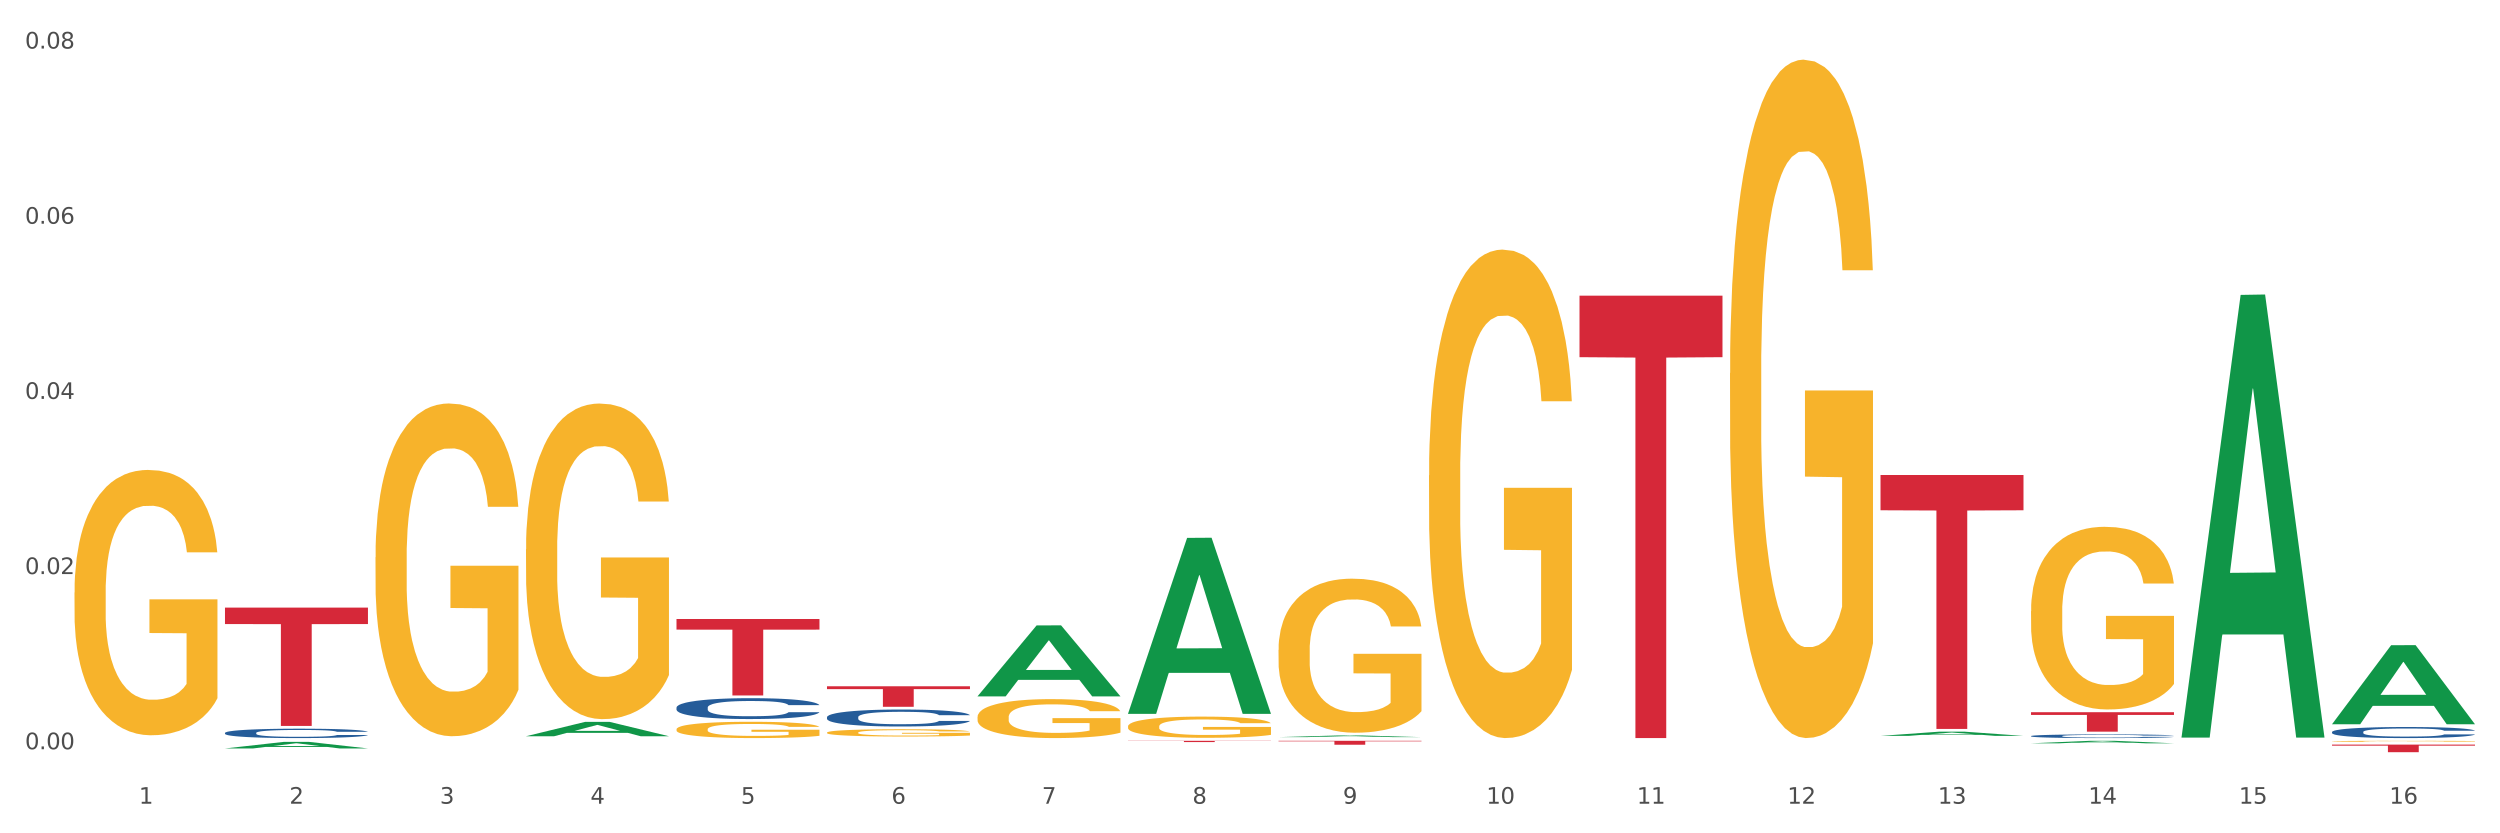 <?xml version="1.0" encoding="utf-8" standalone="no"?>
<!DOCTYPE svg PUBLIC "-//W3C//DTD SVG 1.1//EN"
  "http://www.w3.org/Graphics/SVG/1.1/DTD/svg11.dtd">
<svg xmlns:xlink="http://www.w3.org/1999/xlink" width="1080pt" height="360pt" viewBox="0 0 1080 360" xmlns="http://www.w3.org/2000/svg" version="1.1">
 <rect x="0" y="0" width="1080" height="360" fill="#333333" stroke="none"/>
 <defs>
  <style type="text/css">*{stroke-linejoin: round; stroke-linecap: butt}</style>
 </defs>
 <g id="figure_1">
  <g id="patch_1">
   <path d="M 0 360 
L 1080 360 
L 1080 0 
L 0 0 
z
" style="fill: #ffffff; stroke: #ffffff; stroke-linejoin: miter"/>
  </g>
  <g id="axes_1">
   <g id="matplotlib.axis_1">
    <g id="xtick_1">
     <g id="text_1">
      <!-- 1 -->
      <g style="fill: #4d4d4d" transform="translate(60.004 347.204) scale(0.096 -0.096)">
       <defs>
        <path id="DejaVuSans-31" d="M 794 531 
L 1825 531 
L 1825 4091 
L 703 3866 
L 703 4441 
L 1819 4666 
L 2450 4666 
L 2450 531 
L 3481 531 
L 3481 0 
L 794 0 
L 794 531 
z
" transform="scale(0.016)"/>
       </defs>
       <use xlink:href="#DejaVuSans-31"/>
      </g>
     </g>
    </g>
    <g id="xtick_2">
     <g id="text_2">
      <!-- 2 -->
      <g style="fill: #4d4d4d" transform="translate(125.021 347.204) scale(0.096 -0.096)">
       <defs>
        <path id="DejaVuSans-32" d="M 1228 531 
L 3431 531 
L 3431 0 
L 469 0 
L 469 531 
Q 828 903 1448 1529 
Q 2069 2156 2228 2338 
Q 2531 2678 2651 2914 
Q 2772 3150 2772 3378 
Q 2772 3750 2511 3984 
Q 2250 4219 1831 4219 
Q 1534 4219 1204 4116 
Q 875 4013 500 3803 
L 500 4441 
Q 881 4594 1212 4672 
Q 1544 4750 1819 4750 
Q 2544 4750 2975 4387 
Q 3406 4025 3406 3419 
Q 3406 3131 3298 2873 
Q 3191 2616 2906 2266 
Q 2828 2175 2409 1742 
Q 1991 1309 1228 531 
z
" transform="scale(0.016)"/>
       </defs>
       <use xlink:href="#DejaVuSans-32"/>
      </g>
     </g>
    </g>
    <g id="xtick_3">
     <g id="text_3">
      <!-- 3 -->
      <g style="fill: #4d4d4d" transform="translate(190.039 347.204) scale(0.096 -0.096)">
       <defs>
        <path id="DejaVuSans-33" d="M 2597 2516 
Q 3050 2419 3304 2112 
Q 3559 1806 3559 1356 
Q 3559 666 3084 287 
Q 2609 -91 1734 -91 
Q 1441 -91 1130 -33 
Q 819 25 488 141 
L 488 750 
Q 750 597 1062 519 
Q 1375 441 1716 441 
Q 2309 441 2620 675 
Q 2931 909 2931 1356 
Q 2931 1769 2642 2001 
Q 2353 2234 1838 2234 
L 1294 2234 
L 1294 2753 
L 1863 2753 
Q 2328 2753 2575 2939 
Q 2822 3125 2822 3475 
Q 2822 3834 2567 4026 
Q 2313 4219 1838 4219 
Q 1578 4219 1281 4162 
Q 984 4106 628 3988 
L 628 4550 
Q 988 4650 1302 4700 
Q 1616 4750 1894 4750 
Q 2613 4750 3031 4423 
Q 3450 4097 3450 3541 
Q 3450 3153 3228 2886 
Q 3006 2619 2597 2516 
z
" transform="scale(0.016)"/>
       </defs>
       <use xlink:href="#DejaVuSans-33"/>
      </g>
     </g>
    </g>
    <g id="xtick_4">
     <g id="text_4">
      <!-- 4 -->
      <g style="fill: #4d4d4d" transform="translate(255.056 347.204) scale(0.096 -0.096)">
       <defs>
        <path id="DejaVuSans-34" d="M 2419 4116 
L 825 1625 
L 2419 1625 
L 2419 4116 
z
M 2253 4666 
L 3047 4666 
L 3047 1625 
L 3713 1625 
L 3713 1100 
L 3047 1100 
L 3047 0 
L 2419 0 
L 2419 1100 
L 313 1100 
L 313 1709 
L 2253 4666 
z
" transform="scale(0.016)"/>
       </defs>
       <use xlink:href="#DejaVuSans-34"/>
      </g>
     </g>
    </g>
    <g id="xtick_5">
     <g id="text_5">
      <!-- 5 -->
      <g style="fill: #4d4d4d" transform="translate(320.073 347.204) scale(0.096 -0.096)">
       <defs>
        <path id="DejaVuSans-35" d="M 691 4666 
L 3169 4666 
L 3169 4134 
L 1269 4134 
L 1269 2991 
Q 1406 3038 1543 3061 
Q 1681 3084 1819 3084 
Q 2600 3084 3056 2656 
Q 3513 2228 3513 1497 
Q 3513 744 3044 326 
Q 2575 -91 1722 -91 
Q 1428 -91 1123 -41 
Q 819 9 494 109 
L 494 744 
Q 775 591 1075 516 
Q 1375 441 1709 441 
Q 2250 441 2565 725 
Q 2881 1009 2881 1497 
Q 2881 1984 2565 2268 
Q 2250 2553 1709 2553 
Q 1456 2553 1204 2497 
Q 953 2441 691 2322 
L 691 4666 
z
" transform="scale(0.016)"/>
       </defs>
       <use xlink:href="#DejaVuSans-35"/>
      </g>
     </g>
    </g>
    <g id="xtick_6">
     <g id="text_6">
      <!-- 6 -->
      <g style="fill: #4d4d4d" transform="translate(385.09 347.204) scale(0.096 -0.096)">
       <defs>
        <path id="DejaVuSans-36" d="M 2113 2584 
Q 1688 2584 1439 2293 
Q 1191 2003 1191 1497 
Q 1191 994 1439 701 
Q 1688 409 2113 409 
Q 2538 409 2786 701 
Q 3034 994 3034 1497 
Q 3034 2003 2786 2293 
Q 2538 2584 2113 2584 
z
M 3366 4563 
L 3366 3988 
Q 3128 4100 2886 4159 
Q 2644 4219 2406 4219 
Q 1781 4219 1451 3797 
Q 1122 3375 1075 2522 
Q 1259 2794 1537 2939 
Q 1816 3084 2150 3084 
Q 2853 3084 3261 2657 
Q 3669 2231 3669 1497 
Q 3669 778 3244 343 
Q 2819 -91 2113 -91 
Q 1303 -91 875 529 
Q 447 1150 447 2328 
Q 447 3434 972 4092 
Q 1497 4750 2381 4750 
Q 2619 4750 2861 4703 
Q 3103 4656 3366 4563 
z
" transform="scale(0.016)"/>
       </defs>
       <use xlink:href="#DejaVuSans-36"/>
      </g>
     </g>
    </g>
    <g id="xtick_7">
     <g id="text_7">
      <!-- 7 -->
      <g style="fill: #4d4d4d" transform="translate(450.108 347.204) scale(0.096 -0.096)">
       <defs>
        <path id="DejaVuSans-37" d="M 525 4666 
L 3525 4666 
L 3525 4397 
L 1831 0 
L 1172 0 
L 2766 4134 
L 525 4134 
L 525 4666 
z
" transform="scale(0.016)"/>
       </defs>
       <use xlink:href="#DejaVuSans-37"/>
      </g>
     </g>
    </g>
    <g id="xtick_8">
     <g id="text_8">
      <!-- 8 -->
      <g style="fill: #4d4d4d" transform="translate(515.125 347.204) scale(0.096 -0.096)">
       <defs>
        <path id="DejaVuSans-38" d="M 2034 2216 
Q 1584 2216 1326 1975 
Q 1069 1734 1069 1313 
Q 1069 891 1326 650 
Q 1584 409 2034 409 
Q 2484 409 2743 651 
Q 3003 894 3003 1313 
Q 3003 1734 2745 1975 
Q 2488 2216 2034 2216 
z
M 1403 2484 
Q 997 2584 770 2862 
Q 544 3141 544 3541 
Q 544 4100 942 4425 
Q 1341 4750 2034 4750 
Q 2731 4750 3128 4425 
Q 3525 4100 3525 3541 
Q 3525 3141 3298 2862 
Q 3072 2584 2669 2484 
Q 3125 2378 3379 2068 
Q 3634 1759 3634 1313 
Q 3634 634 3220 271 
Q 2806 -91 2034 -91 
Q 1263 -91 848 271 
Q 434 634 434 1313 
Q 434 1759 690 2068 
Q 947 2378 1403 2484 
z
M 1172 3481 
Q 1172 3119 1398 2916 
Q 1625 2713 2034 2713 
Q 2441 2713 2670 2916 
Q 2900 3119 2900 3481 
Q 2900 3844 2670 4047 
Q 2441 4250 2034 4250 
Q 1625 4250 1398 4047 
Q 1172 3844 1172 3481 
z
" transform="scale(0.016)"/>
       </defs>
       <use xlink:href="#DejaVuSans-38"/>
      </g>
     </g>
    </g>
    <g id="xtick_9">
     <g id="text_9">
      <!-- 9 -->
      <g style="fill: #4d4d4d" transform="translate(580.142 347.204) scale(0.096 -0.096)">
       <defs>
        <path id="DejaVuSans-39" d="M 703 97 
L 703 672 
Q 941 559 1184 500 
Q 1428 441 1663 441 
Q 2288 441 2617 861 
Q 2947 1281 2994 2138 
Q 2813 1869 2534 1725 
Q 2256 1581 1919 1581 
Q 1219 1581 811 2004 
Q 403 2428 403 3163 
Q 403 3881 828 4315 
Q 1253 4750 1959 4750 
Q 2769 4750 3195 4129 
Q 3622 3509 3622 2328 
Q 3622 1225 3098 567 
Q 2575 -91 1691 -91 
Q 1453 -91 1209 -44 
Q 966 3 703 97 
z
M 1959 2075 
Q 2384 2075 2632 2365 
Q 2881 2656 2881 3163 
Q 2881 3666 2632 3958 
Q 2384 4250 1959 4250 
Q 1534 4250 1286 3958 
Q 1038 3666 1038 3163 
Q 1038 2656 1286 2365 
Q 1534 2075 1959 2075 
z
" transform="scale(0.016)"/>
       </defs>
       <use xlink:href="#DejaVuSans-39"/>
      </g>
     </g>
    </g>
    <g id="xtick_10">
     <g id="text_10">
      <!-- 10 -->
      <g style="fill: #4d4d4d" transform="translate(642.105 347.204) scale(0.096 -0.096)">
       <defs>
        <path id="DejaVuSans-30" d="M 2034 4250 
Q 1547 4250 1301 3770 
Q 1056 3291 1056 2328 
Q 1056 1369 1301 889 
Q 1547 409 2034 409 
Q 2525 409 2770 889 
Q 3016 1369 3016 2328 
Q 3016 3291 2770 3770 
Q 2525 4250 2034 4250 
z
M 2034 4750 
Q 2819 4750 3233 4129 
Q 3647 3509 3647 2328 
Q 3647 1150 3233 529 
Q 2819 -91 2034 -91 
Q 1250 -91 836 529 
Q 422 1150 422 2328 
Q 422 3509 836 4129 
Q 1250 4750 2034 4750 
z
" transform="scale(0.016)"/>
       </defs>
       <use xlink:href="#DejaVuSans-31"/>
       <use xlink:href="#DejaVuSans-30" transform="translate(63.623 0)"/>
      </g>
     </g>
    </g>
    <g id="xtick_11">
     <g id="text_11">
      <!-- 11 -->
      <g style="fill: #4d4d4d" transform="translate(707.123 347.204) scale(0.096 -0.096)">
       <use xlink:href="#DejaVuSans-31"/>
       <use xlink:href="#DejaVuSans-31" transform="translate(63.623 0)"/>
      </g>
     </g>
    </g>
    <g id="xtick_12">
     <g id="text_12">
      <!-- 12 -->
      <g style="fill: #4d4d4d" transform="translate(772.14 347.204) scale(0.096 -0.096)">
       <use xlink:href="#DejaVuSans-31"/>
       <use xlink:href="#DejaVuSans-32" transform="translate(63.623 0)"/>
      </g>
     </g>
    </g>
    <g id="xtick_13">
     <g id="text_13">
      <!-- 13 -->
      <g style="fill: #4d4d4d" transform="translate(837.157 347.204) scale(0.096 -0.096)">
       <use xlink:href="#DejaVuSans-31"/>
       <use xlink:href="#DejaVuSans-33" transform="translate(63.623 0)"/>
      </g>
     </g>
    </g>
    <g id="xtick_14">
     <g id="text_14">
      <!-- 14 -->
      <g style="fill: #4d4d4d" transform="translate(902.174 347.204) scale(0.096 -0.096)">
       <use xlink:href="#DejaVuSans-31"/>
       <use xlink:href="#DejaVuSans-34" transform="translate(63.623 0)"/>
      </g>
     </g>
    </g>
    <g id="xtick_15">
     <g id="text_15">
      <!-- 15 -->
      <g style="fill: #4d4d4d" transform="translate(967.192 347.204) scale(0.096 -0.096)">
       <use xlink:href="#DejaVuSans-31"/>
       <use xlink:href="#DejaVuSans-35" transform="translate(63.623 0)"/>
      </g>
     </g>
    </g>
    <g id="xtick_16">
     <g id="text_16">
      <!-- 16 -->
      <g style="fill: #4d4d4d" transform="translate(1032.209 347.204) scale(0.096 -0.096)">
       <use xlink:href="#DejaVuSans-31"/>
       <use xlink:href="#DejaVuSans-36" transform="translate(63.623 0)"/>
      </g>
     </g>
    </g>
    <g id="xtick_17"/>
    <g id="xtick_18"/>
    <g id="xtick_19"/>
    <g id="xtick_20"/>
    <g id="xtick_21"/>
    <g id="xtick_22"/>
    <g id="xtick_23"/>
    <g id="xtick_24"/>
    <g id="xtick_25"/>
    <g id="xtick_26"/>
    <g id="xtick_27"/>
    <g id="xtick_28"/>
    <g id="xtick_29"/>
    <g id="xtick_30"/>
    <g id="xtick_31"/>
   </g>
   <g id="matplotlib.axis_2">
    <g id="ytick_1">
     <g id="text_17">
      <!-- 0.00 -->
      <g style="fill: #4d4d4d" transform="translate(10.8 323.675) scale(0.096 -0.096)">
       <defs>
        <path id="DejaVuSans-2e" d="M 684 794 
L 1344 794 
L 1344 0 
L 684 0 
L 684 794 
z
" transform="scale(0.016)"/>
       </defs>
       <use xlink:href="#DejaVuSans-30"/>
       <use xlink:href="#DejaVuSans-2e" transform="translate(63.623 0)"/>
       <use xlink:href="#DejaVuSans-30" transform="translate(95.41 0)"/>
       <use xlink:href="#DejaVuSans-30" transform="translate(159.033 0)"/>
      </g>
     </g>
    </g>
    <g id="ytick_2">
     <g id="text_18">
      <!-- 0.02 -->
      <g style="fill: #4d4d4d" transform="translate(10.8 248.001) scale(0.096 -0.096)">
       <use xlink:href="#DejaVuSans-30"/>
       <use xlink:href="#DejaVuSans-2e" transform="translate(63.623 0)"/>
       <use xlink:href="#DejaVuSans-30" transform="translate(95.41 0)"/>
       <use xlink:href="#DejaVuSans-32" transform="translate(159.033 0)"/>
      </g>
     </g>
    </g>
    <g id="ytick_3">
     <g id="text_19">
      <!-- 0.04 -->
      <g style="fill: #4d4d4d" transform="translate(10.8 172.326) scale(0.096 -0.096)">
       <use xlink:href="#DejaVuSans-30"/>
       <use xlink:href="#DejaVuSans-2e" transform="translate(63.623 0)"/>
       <use xlink:href="#DejaVuSans-30" transform="translate(95.41 0)"/>
       <use xlink:href="#DejaVuSans-34" transform="translate(159.033 0)"/>
      </g>
     </g>
    </g>
    <g id="ytick_4">
     <g id="text_20">
      <!-- 0.06 -->
      <g style="fill: #4d4d4d" transform="translate(10.8 96.652) scale(0.096 -0.096)">
       <use xlink:href="#DejaVuSans-30"/>
       <use xlink:href="#DejaVuSans-2e" transform="translate(63.623 0)"/>
       <use xlink:href="#DejaVuSans-30" transform="translate(95.41 0)"/>
       <use xlink:href="#DejaVuSans-36" transform="translate(159.033 0)"/>
      </g>
     </g>
    </g>
    <g id="ytick_5">
     <g id="text_21">
      <!-- 0.08 -->
      <g style="fill: #4d4d4d" transform="translate(10.8 20.978) scale(0.096 -0.096)">
       <use xlink:href="#DejaVuSans-30"/>
       <use xlink:href="#DejaVuSans-2e" transform="translate(63.623 0)"/>
       <use xlink:href="#DejaVuSans-30" transform="translate(95.41 0)"/>
       <use xlink:href="#DejaVuSans-38" transform="translate(159.033 0)"/>
      </g>
     </g>
    </g>
    <g id="ytick_6"/>
    <g id="ytick_7"/>
    <g id="ytick_8"/>
    <g id="ytick_9"/>
   </g>
   <g id="PolyCollection_1">
    <path d="M 97.192 323.325 
L 97.256 323.323 
L 122.727 320.476 
L 133.297 320.473 
L 158.959 323.331 
L 146.733 323.331 
L 141.193 322.665 
L 114.894 322.665 
L 114.703 322.676 
L 109.354 323.331 
L 97.192 323.331 
L 97.192 323.325 
L 118.206 322.268 
L 137.882 322.266 
L 128.139 321.082 
L 128.012 321.077 
L 127.884 321.085 
L 118.142 322.266 
L 118.206 322.268 
L 97.192 323.325 
z
" clip-path="url(#pfe7b6fccbe)" style="fill: #109648"/>
    <path d="M 812.382 205.192 
L 874.148 205.192 
L 874.148 220.436 
L 849.852 220.539 
L 849.852 314.892 
L 836.532 314.892 
L 836.532 220.539 
L 812.382 220.436 
L 812.382 205.295 
L 812.382 205.192 
z
" clip-path="url(#pfe7b6fccbe)" style="fill: #d62839"/>
    <path d="M 682.347 127.738 
L 744.114 127.738 
L 744.114 154.296 
L 719.817 154.476 
L 719.817 318.851 
L 706.498 318.851 
L 706.498 154.476 
L 682.347 154.296 
L 682.347 127.917 
L 682.347 127.738 
z
" clip-path="url(#pfe7b6fccbe)" style="fill: #d62839"/>
    <path d="M 552.313 320.028 
L 614.079 320.028 
L 614.079 320.263 
L 589.783 320.264 
L 589.783 321.72 
L 576.463 321.72 
L 576.463 320.264 
L 552.313 320.263 
L 552.313 320.029 
L 552.313 320.028 
z
" clip-path="url(#pfe7b6fccbe)" style="fill: #d62839"/>
    <path d="M 487.296 320.028 
L 549.062 320.028 
L 549.062 320.104 
L 524.765 320.104 
L 524.765 320.575 
L 511.446 320.575 
L 511.446 320.104 
L 487.296 320.104 
L 487.296 320.028 
L 487.296 320.028 
z
" clip-path="url(#pfe7b6fccbe)" style="fill: #d62839"/>
    <path d="M 357.261 296.48 
L 419.028 296.48 
L 419.028 297.71 
L 394.731 297.719 
L 394.731 305.334 
L 381.412 305.334 
L 381.412 297.719 
L 357.261 297.71 
L 357.261 296.488 
L 357.261 296.48 
z
" clip-path="url(#pfe7b6fccbe)" style="fill: #d62839"/>
    <path d="M 162.209 240.726 
L 162.282 240.595 
L 162.282 235.868 
L 162.428 231.798 
L 163.157 221.952 
L 164.251 213.811 
L 165.054 209.479 
L 165.856 205.934 
L 166.804 202.389 
L 167.97 198.713 
L 170.085 193.33 
L 171.398 190.573 
L 173.002 187.685 
L 175.919 183.483 
L 178.034 181.12 
L 180.222 179.151 
L 183.795 176.788 
L 186.128 175.737 
L 188.608 174.949 
L 191.598 174.424 
L 193.858 174.293 
L 198.817 174.687 
L 203.047 175.869 
L 205.089 176.788 
L 207.714 178.363 
L 209.099 179.413 
L 211.36 181.514 
L 213.694 184.271 
L 215.298 186.634 
L 217.704 191.098 
L 219.528 195.562 
L 221.205 201.076 
L 222.08 204.884 
L 222.736 208.429 
L 223.32 212.499 
L 223.903 218.932 
L 210.777 218.932 
L 210.266 214.337 
L 209.464 210.004 
L 208.297 205.803 
L 207.276 203.177 
L 205.526 199.895 
L 203.922 197.794 
L 202.245 196.219 
L 200.203 194.906 
L 198.598 194.249 
L 196.338 193.724 
L 191.889 193.855 
L 188.9 194.906 
L 186.858 196.219 
L 185.545 197.4 
L 184.378 198.713 
L 183.066 200.551 
L 181.534 203.308 
L 180.44 205.803 
L 179.347 208.954 
L 178.471 212.105 
L 177.669 215.781 
L 177.013 219.72 
L 176.503 223.79 
L 176.065 228.779 
L 175.7 237.05 
L 175.7 255.037 
L 175.846 259.107 
L 176.211 264.49 
L 176.648 268.56 
L 177.378 273.417 
L 178.034 276.7 
L 179.274 281.426 
L 180.659 285.365 
L 181.753 287.859 
L 182.847 289.96 
L 184.743 292.848 
L 186.858 295.212 
L 188.681 296.656 
L 191.16 297.969 
L 192.837 298.494 
L 194.296 298.756 
L 197.869 298.756 
L 200.422 298.363 
L 203.266 297.444 
L 205.453 296.262 
L 207.276 294.818 
L 209.318 292.455 
L 210.631 290.223 
L 210.631 262.783 
L 194.588 262.652 
L 194.588 244.402 
L 223.976 244.402 
L 223.976 297.969 
L 222.736 300.726 
L 221.351 303.22 
L 219.892 305.452 
L 217.704 308.209 
L 215.079 310.835 
L 212.746 312.673 
L 210.266 314.249 
L 207.349 315.693 
L 203.557 317.006 
L 201.224 317.531 
L 198.307 317.925 
L 194.879 318.056 
L 191.889 317.794 
L 188.972 317.137 
L 185.91 315.956 
L 182.92 314.249 
L 180.659 312.542 
L 178.399 310.441 
L 175.992 307.684 
L 174.096 305.058 
L 172.638 302.695 
L 171.033 299.676 
L 169.283 295.737 
L 167.97 292.192 
L 166.804 288.516 
L 165.564 283.789 
L 164.689 279.719 
L 163.814 274.599 
L 163.303 270.792 
L 162.72 264.884 
L 162.282 256.612 
L 162.209 240.726 
z
" clip-path="url(#pfe7b6fccbe)" style="fill: #f7b32b"/>
    <path d="M 97.192 262.481 
L 158.959 262.481 
L 158.959 269.587 
L 134.662 269.635 
L 134.662 313.617 
L 121.343 313.617 
L 121.343 269.635 
L 97.192 269.587 
L 97.192 262.529 
L 97.192 262.481 
z
" clip-path="url(#pfe7b6fccbe)" style="fill: #d62839"/>
    <path d="M 97.192 316.617 
L 97.265 316.613 
L 97.265 316.509 
L 97.484 316.369 
L 98.287 316.109 
L 99.31 315.913 
L 101.062 315.683 
L 102.011 315.587 
L 103.252 315.48 
L 105.807 315.306 
L 108.728 315.157 
L 110.772 315.076 
L 112.305 315.024 
L 115.737 314.931 
L 117.708 314.891 
L 119.752 314.857 
L 121.505 314.835 
L 124.425 314.809 
L 126.761 314.798 
L 129.463 314.794 
L 131.726 314.798 
L 134.719 314.813 
L 139.1 314.857 
L 140.779 314.883 
L 143.042 314.928 
L 145.379 314.987 
L 147.277 315.046 
L 149.467 315.132 
L 151.731 315.243 
L 153.921 315.383 
L 155.454 315.513 
L 156.695 315.65 
L 157.79 315.817 
L 158.594 315.998 
L 158.959 316.15 
L 145.598 316.15 
L 145.233 316.013 
L 144.503 315.865 
L 143.773 315.765 
L 142.969 315.683 
L 141.728 315.591 
L 140.633 315.532 
L 138.808 315.461 
L 137.129 315.417 
L 135.741 315.391 
L 134.062 315.369 
L 130.485 315.346 
L 127.929 315.346 
L 126.323 315.354 
L 124.352 315.372 
L 122.673 315.398 
L 120.701 315.443 
L 119.168 315.491 
L 117.635 315.554 
L 116.759 315.598 
L 115.445 315.68 
L 114.569 315.746 
L 113.4 315.861 
L 112.743 315.943 
L 111.575 316.154 
L 111.064 316.309 
L 110.845 316.417 
L 110.699 316.535 
L 110.699 317.113 
L 111.137 317.373 
L 111.502 317.484 
L 112.086 317.61 
L 113.181 317.773 
L 114.788 317.932 
L 116.467 318.047 
L 117.854 318.117 
L 119.168 318.169 
L 120.482 318.21 
L 122.089 318.247 
L 123.403 318.269 
L 125.374 318.291 
L 127.71 318.302 
L 129.536 318.302 
L 133.259 318.284 
L 134.938 318.265 
L 136.545 318.239 
L 138.297 318.199 
L 139.684 318.154 
L 140.487 318.121 
L 141.801 318.05 
L 142.823 317.976 
L 143.7 317.891 
L 144.284 317.817 
L 144.941 317.706 
L 145.452 317.58 
L 145.598 317.513 
L 158.959 317.513 
L 158.667 317.647 
L 158.156 317.776 
L 157.133 317.95 
L 156.33 318.05 
L 155.089 318.173 
L 153.775 318.276 
L 151.95 318.391 
L 150.27 318.476 
L 148.518 318.551 
L 146.62 318.617 
L 143.188 318.71 
L 141.947 318.736 
L 139.319 318.78 
L 137.275 318.806 
L 134.281 318.832 
L 131.215 318.847 
L 128.002 318.851 
L 125.155 318.843 
L 122.016 318.821 
L 120.044 318.799 
L 117.854 318.765 
L 115.299 318.713 
L 112.889 318.651 
L 110.626 318.576 
L 108.509 318.491 
L 106.538 318.395 
L 103.982 318.236 
L 102.084 318.08 
L 100.697 317.936 
L 99.748 317.813 
L 98.798 317.658 
L 98.287 317.55 
L 97.484 317.291 
L 97.192 317.05 
L 97.192 316.617 
z
" clip-path="url(#pfe7b6fccbe)" style="fill: #255c99"/>
    <path d="M 292.244 305.663 
L 292.317 305.655 
L 292.317 305.424 
L 292.536 305.111 
L 293.339 304.535 
L 294.361 304.098 
L 296.113 303.588 
L 297.063 303.374 
L 298.304 303.135 
L 300.859 302.748 
L 303.78 302.419 
L 305.824 302.237 
L 307.357 302.122 
L 310.788 301.916 
L 312.76 301.826 
L 314.804 301.751 
L 316.556 301.702 
L 319.477 301.644 
L 321.813 301.62 
L 324.514 301.612 
L 326.778 301.62 
L 329.771 301.653 
L 334.152 301.751 
L 335.831 301.809 
L 338.094 301.908 
L 340.431 302.04 
L 342.329 302.171 
L 344.519 302.361 
L 346.782 302.608 
L 348.973 302.921 
L 350.506 303.209 
L 351.747 303.514 
L 352.842 303.884 
L 353.645 304.288 
L 354.01 304.625 
L 340.65 304.625 
L 340.284 304.321 
L 339.554 303.991 
L 338.824 303.769 
L 338.021 303.588 
L 336.78 303.382 
L 335.685 303.25 
L 333.86 303.094 
L 332.18 302.995 
L 330.793 302.937 
L 329.114 302.888 
L 325.536 302.838 
L 322.981 302.838 
L 321.375 302.855 
L 319.404 302.896 
L 317.724 302.954 
L 315.753 303.053 
L 314.22 303.16 
L 312.687 303.3 
L 311.811 303.398 
L 310.496 303.58 
L 309.62 303.728 
L 308.452 303.983 
L 307.795 304.164 
L 306.627 304.634 
L 306.116 304.979 
L 305.897 305.218 
L 305.751 305.482 
L 305.751 306.766 
L 306.189 307.343 
L 306.554 307.59 
L 307.138 307.87 
L 308.233 308.232 
L 309.839 308.586 
L 311.519 308.842 
L 312.906 308.998 
L 314.22 309.113 
L 315.534 309.204 
L 317.14 309.286 
L 318.455 309.336 
L 320.426 309.385 
L 322.762 309.41 
L 324.587 309.41 
L 328.311 309.369 
L 329.99 309.327 
L 331.596 309.27 
L 333.349 309.179 
L 334.736 309.08 
L 335.539 309.006 
L 336.853 308.85 
L 337.875 308.685 
L 338.751 308.496 
L 339.335 308.331 
L 339.992 308.084 
L 340.504 307.804 
L 340.65 307.656 
L 354.01 307.656 
L 353.718 307.952 
L 353.207 308.24 
L 352.185 308.627 
L 351.382 308.85 
L 350.141 309.122 
L 348.827 309.352 
L 347.001 309.607 
L 345.322 309.797 
L 343.57 309.961 
L 341.672 310.11 
L 338.24 310.316 
L 336.999 310.373 
L 334.371 310.472 
L 332.326 310.53 
L 329.333 310.587 
L 326.267 310.62 
L 323.054 310.628 
L 320.207 310.612 
L 317.067 310.563 
L 315.096 310.513 
L 312.906 310.439 
L 310.35 310.324 
L 307.941 310.184 
L 305.678 310.019 
L 303.561 309.83 
L 301.589 309.616 
L 299.034 309.262 
L 297.136 308.916 
L 295.748 308.594 
L 294.799 308.323 
L 293.85 307.977 
L 293.339 307.738 
L 292.536 307.162 
L 292.244 306.626 
L 292.244 305.663 
z
" clip-path="url(#pfe7b6fccbe)" style="fill: #255c99"/>
    <path d="M 357.261 309.808 
L 357.334 309.801 
L 357.334 309.614 
L 357.553 309.359 
L 358.356 308.89 
L 359.378 308.535 
L 361.131 308.119 
L 362.08 307.945 
L 363.321 307.751 
L 365.876 307.436 
L 368.797 307.168 
L 370.841 307.02 
L 372.374 306.927 
L 375.806 306.759 
L 377.777 306.685 
L 379.821 306.625 
L 381.574 306.585 
L 384.494 306.538 
L 386.83 306.518 
L 389.532 306.511 
L 391.795 306.518 
L 394.788 306.545 
L 399.169 306.625 
L 400.848 306.672 
L 403.111 306.752 
L 405.448 306.86 
L 407.346 306.967 
L 409.536 307.121 
L 411.8 307.322 
L 413.99 307.576 
L 415.523 307.811 
L 416.764 308.059 
L 417.859 308.36 
L 418.663 308.689 
L 419.028 308.964 
L 405.667 308.964 
L 405.302 308.716 
L 404.572 308.448 
L 403.842 308.267 
L 403.038 308.119 
L 401.797 307.952 
L 400.702 307.845 
L 398.877 307.717 
L 397.198 307.637 
L 395.81 307.59 
L 394.131 307.55 
L 390.554 307.509 
L 387.998 307.509 
L 386.392 307.523 
L 384.421 307.556 
L 382.742 307.603 
L 380.77 307.684 
L 379.237 307.771 
L 377.704 307.885 
L 376.828 307.965 
L 375.514 308.113 
L 374.638 308.233 
L 373.469 308.441 
L 372.812 308.588 
L 371.644 308.97 
L 371.133 309.252 
L 370.914 309.446 
L 370.768 309.66 
L 370.768 310.706 
L 371.206 311.175 
L 371.571 311.376 
L 372.155 311.604 
L 373.25 311.898 
L 374.857 312.187 
L 376.536 312.394 
L 377.923 312.522 
L 379.237 312.615 
L 380.551 312.689 
L 382.158 312.756 
L 383.472 312.796 
L 385.443 312.837 
L 387.779 312.857 
L 389.605 312.857 
L 393.328 312.823 
L 395.007 312.79 
L 396.614 312.743 
L 398.366 312.669 
L 399.753 312.589 
L 400.556 312.528 
L 401.87 312.401 
L 402.892 312.267 
L 403.769 312.113 
L 404.353 311.979 
L 405.01 311.778 
L 405.521 311.55 
L 405.667 311.429 
L 419.028 311.429 
L 418.736 311.671 
L 418.224 311.905 
L 417.202 312.22 
L 416.399 312.401 
L 415.158 312.622 
L 413.844 312.81 
L 412.019 313.018 
L 410.339 313.172 
L 408.587 313.306 
L 406.689 313.426 
L 403.257 313.594 
L 402.016 313.641 
L 399.388 313.721 
L 397.344 313.768 
L 394.35 313.815 
L 391.284 313.842 
L 388.071 313.848 
L 385.224 313.835 
L 382.085 313.795 
L 380.113 313.755 
L 377.923 313.694 
L 375.368 313.6 
L 372.958 313.487 
L 370.695 313.353 
L 368.578 313.198 
L 366.606 313.024 
L 364.051 312.736 
L 362.153 312.455 
L 360.766 312.193 
L 359.817 311.972 
L 358.867 311.691 
L 358.356 311.496 
L 357.553 311.027 
L 357.261 310.592 
L 357.261 309.808 
z
" clip-path="url(#pfe7b6fccbe)" style="fill: #255c99"/>
    <path d="M 877.399 307.673 
L 939.166 307.673 
L 939.166 308.841 
L 914.869 308.849 
L 914.869 316.076 
L 901.549 316.076 
L 901.549 308.849 
L 877.399 308.841 
L 877.399 307.681 
L 877.399 307.673 
z
" clip-path="url(#pfe7b6fccbe)" style="fill: #d62839"/>
    <path d="M 877.399 317.971 
L 877.472 317.969 
L 877.472 317.928 
L 877.691 317.873 
L 878.494 317.771 
L 879.516 317.694 
L 881.269 317.603 
L 882.218 317.565 
L 883.459 317.523 
L 886.014 317.454 
L 888.935 317.396 
L 890.979 317.364 
L 892.512 317.343 
L 895.944 317.307 
L 897.915 317.291 
L 899.959 317.278 
L 901.711 317.269 
L 904.632 317.259 
L 906.968 317.254 
L 909.67 317.253 
L 911.933 317.254 
L 914.926 317.26 
L 919.307 317.278 
L 920.986 317.288 
L 923.249 317.306 
L 925.586 317.329 
L 927.484 317.352 
L 929.674 317.386 
L 931.938 317.43 
L 934.128 317.485 
L 935.661 317.536 
L 936.902 317.59 
L 937.997 317.656 
L 938.8 317.727 
L 939.166 317.787 
L 925.805 317.787 
L 925.44 317.733 
L 924.71 317.675 
L 923.979 317.635 
L 923.176 317.603 
L 921.935 317.567 
L 920.84 317.543 
L 919.015 317.516 
L 917.336 317.498 
L 915.948 317.488 
L 914.269 317.479 
L 910.692 317.47 
L 908.136 317.47 
L 906.53 317.473 
L 904.559 317.481 
L 902.88 317.491 
L 900.908 317.508 
L 899.375 317.527 
L 897.842 317.552 
L 896.966 317.57 
L 895.652 317.602 
L 894.775 317.628 
L 893.607 317.673 
L 892.95 317.705 
L 891.782 317.788 
L 891.271 317.85 
L 891.052 317.892 
L 890.906 317.939 
L 890.906 318.166 
L 891.344 318.268 
L 891.709 318.312 
L 892.293 318.362 
L 893.388 318.426 
L 894.995 318.489 
L 896.674 318.534 
L 898.061 318.562 
L 899.375 318.582 
L 900.689 318.598 
L 902.296 318.613 
L 903.61 318.621 
L 905.581 318.63 
L 907.917 318.635 
L 909.743 318.635 
L 913.466 318.627 
L 915.145 318.62 
L 916.751 318.61 
L 918.504 318.594 
L 919.891 318.576 
L 920.694 318.563 
L 922.008 318.535 
L 923.03 318.506 
L 923.906 318.473 
L 924.491 318.443 
L 925.148 318.4 
L 925.659 318.35 
L 925.805 318.324 
L 939.166 318.324 
L 938.873 318.376 
L 938.362 318.427 
L 937.34 318.496 
L 936.537 318.535 
L 935.296 318.584 
L 933.982 318.624 
L 932.157 318.67 
L 930.477 318.703 
L 928.725 318.732 
L 926.827 318.759 
L 923.395 318.795 
L 922.154 318.805 
L 919.526 318.823 
L 917.482 318.833 
L 914.488 318.843 
L 911.422 318.849 
L 908.209 318.851 
L 905.362 318.848 
L 902.223 318.839 
L 900.251 318.83 
L 898.061 318.817 
L 895.506 318.797 
L 893.096 318.772 
L 890.833 318.743 
L 888.716 318.709 
L 886.744 318.671 
L 884.189 318.608 
L 882.291 318.547 
L 880.904 318.49 
L 879.954 318.442 
L 879.005 318.381 
L 878.494 318.338 
L 877.691 318.236 
L 877.399 318.141 
L 877.399 317.971 
z
" clip-path="url(#pfe7b6fccbe)" style="fill: #255c99"/>
    <path d="M 1007.434 320.239 
L 1007.507 320.239 
L 1007.507 320.224 
L 1007.652 320.211 
L 1008.382 320.179 
L 1009.475 320.153 
L 1010.278 320.14 
L 1011.08 320.128 
L 1012.028 320.117 
L 1013.195 320.105 
L 1015.309 320.088 
L 1016.622 320.079 
L 1018.226 320.07 
L 1021.143 320.057 
L 1023.258 320.049 
L 1025.446 320.043 
L 1029.019 320.036 
L 1031.353 320.032 
L 1033.832 320.03 
L 1036.822 320.028 
L 1039.083 320.028 
L 1044.041 320.029 
L 1048.271 320.033 
L 1050.313 320.036 
L 1052.938 320.041 
L 1054.324 320.044 
L 1056.584 320.051 
L 1058.918 320.059 
L 1060.522 320.067 
L 1062.929 320.081 
L 1064.752 320.095 
L 1066.429 320.113 
L 1067.304 320.125 
L 1067.96 320.136 
L 1068.544 320.149 
L 1069.127 320.17 
L 1056.001 320.17 
L 1055.49 320.155 
L 1054.688 320.141 
L 1053.521 320.128 
L 1052.5 320.12 
L 1050.75 320.109 
L 1049.146 320.102 
L 1047.469 320.097 
L 1045.427 320.093 
L 1043.823 320.091 
L 1041.562 320.089 
L 1037.114 320.09 
L 1034.124 320.093 
L 1032.082 320.097 
L 1030.769 320.101 
L 1029.602 320.105 
L 1028.29 320.111 
L 1026.758 320.12 
L 1025.665 320.128 
L 1024.571 320.138 
L 1023.696 320.148 
L 1022.893 320.16 
L 1022.237 320.172 
L 1021.727 320.185 
L 1021.289 320.201 
L 1020.925 320.227 
L 1020.925 320.285 
L 1021.07 320.298 
L 1021.435 320.315 
L 1021.873 320.328 
L 1022.602 320.343 
L 1023.258 320.354 
L 1024.498 320.369 
L 1025.883 320.381 
L 1026.977 320.389 
L 1028.071 320.396 
L 1029.967 320.405 
L 1032.082 320.412 
L 1033.905 320.417 
L 1036.384 320.421 
L 1038.062 320.423 
L 1039.52 320.424 
L 1043.093 320.424 
L 1045.646 320.422 
L 1048.49 320.42 
L 1050.677 320.416 
L 1052.5 320.411 
L 1054.542 320.404 
L 1055.855 320.397 
L 1055.855 320.309 
L 1039.812 320.309 
L 1039.812 320.251 
L 1069.2 320.251 
L 1069.2 320.421 
L 1067.96 320.43 
L 1066.575 320.438 
L 1065.116 320.445 
L 1062.929 320.454 
L 1060.303 320.462 
L 1057.97 320.468 
L 1055.49 320.473 
L 1052.573 320.478 
L 1048.781 320.482 
L 1046.448 320.483 
L 1043.531 320.485 
L 1040.103 320.485 
L 1037.114 320.484 
L 1034.197 320.482 
L 1031.134 320.478 
L 1028.144 320.473 
L 1025.883 320.468 
L 1023.623 320.461 
L 1021.216 320.452 
L 1019.32 320.444 
L 1017.862 320.436 
L 1016.257 320.427 
L 1014.507 320.414 
L 1013.195 320.403 
L 1012.028 320.391 
L 1010.788 320.376 
L 1009.913 320.363 
L 1009.038 320.347 
L 1008.527 320.335 
L 1007.944 320.316 
L 1007.507 320.29 
L 1007.434 320.239 
z
" clip-path="url(#pfe7b6fccbe)" style="fill: #f7b32b"/>
    <path d="M 877.399 264.046 
L 877.472 263.974 
L 877.472 261.38 
L 877.618 259.146 
L 878.347 253.74 
L 879.441 249.272 
L 880.243 246.894 
L 881.045 244.948 
L 881.993 243.002 
L 883.16 240.984 
L 885.275 238.029 
L 886.588 236.515 
L 888.192 234.93 
L 891.109 232.624 
L 893.224 231.326 
L 895.411 230.245 
L 898.985 228.948 
L 901.318 228.371 
L 903.798 227.939 
L 906.787 227.651 
L 909.048 227.579 
L 914.007 227.795 
L 918.236 228.443 
L 920.278 228.948 
L 922.904 229.813 
L 924.289 230.389 
L 926.55 231.542 
L 928.883 233.056 
L 930.488 234.353 
L 932.894 236.804 
L 934.717 239.254 
L 936.394 242.281 
L 937.27 244.371 
L 937.926 246.317 
L 938.509 248.551 
L 939.093 252.083 
L 925.966 252.083 
L 925.456 249.56 
L 924.654 247.182 
L 923.487 244.876 
L 922.466 243.434 
L 920.716 241.632 
L 919.111 240.479 
L 917.434 239.614 
L 915.392 238.894 
L 913.788 238.533 
L 911.527 238.245 
L 907.079 238.317 
L 904.089 238.894 
L 902.047 239.614 
L 900.735 240.263 
L 899.568 240.984 
L 898.255 241.993 
L 896.724 243.506 
L 895.63 244.876 
L 894.536 246.605 
L 893.661 248.335 
L 892.859 250.353 
L 892.203 252.515 
L 891.692 254.749 
L 891.255 257.488 
L 890.89 262.029 
L 890.89 271.902 
L 891.036 274.136 
L 891.4 277.091 
L 891.838 279.326 
L 892.567 281.992 
L 893.224 283.794 
L 894.463 286.389 
L 895.849 288.551 
L 896.943 289.92 
L 898.037 291.073 
L 899.933 292.659 
L 902.047 293.956 
L 903.87 294.749 
L 906.35 295.469 
L 908.027 295.758 
L 909.486 295.902 
L 913.059 295.902 
L 915.611 295.686 
L 918.455 295.181 
L 920.643 294.533 
L 922.466 293.74 
L 924.508 292.442 
L 925.82 291.217 
L 925.82 276.154 
L 909.777 276.082 
L 909.777 266.064 
L 939.166 266.064 
L 939.166 295.469 
L 937.926 296.983 
L 936.54 298.352 
L 935.082 299.578 
L 932.894 301.091 
L 930.269 302.532 
L 927.935 303.541 
L 925.456 304.406 
L 922.539 305.199 
L 918.747 305.92 
L 916.413 306.208 
L 913.496 306.424 
L 910.069 306.496 
L 907.079 306.352 
L 904.162 305.992 
L 901.099 305.343 
L 898.109 304.406 
L 895.849 303.469 
L 893.588 302.316 
L 891.182 300.803 
L 889.286 299.361 
L 887.827 298.064 
L 886.223 296.406 
L 884.473 294.244 
L 883.16 292.298 
L 881.993 290.28 
L 880.754 287.686 
L 879.879 285.452 
L 879.003 282.641 
L 878.493 280.551 
L 877.91 277.308 
L 877.472 272.767 
L 877.399 264.046 
z
" clip-path="url(#pfe7b6fccbe)" style="fill: #f7b32b"/>
    <path d="M 747.365 161.197 
L 747.438 160.929 
L 747.438 151.293 
L 747.583 142.996 
L 748.313 122.921 
L 749.407 106.326 
L 750.209 97.493 
L 751.011 90.266 
L 751.959 83.039 
L 753.126 75.545 
L 755.24 64.571 
L 756.553 58.95 
L 758.157 53.061 
L 761.074 44.496 
L 763.189 39.678 
L 765.377 35.663 
L 768.95 30.845 
L 771.284 28.704 
L 773.763 27.098 
L 776.753 26.027 
L 779.014 25.759 
L 783.972 26.562 
L 788.202 28.971 
L 790.244 30.845 
L 792.869 34.057 
L 794.255 36.198 
L 796.515 40.481 
L 798.849 46.102 
L 800.453 50.92 
L 802.86 60.02 
L 804.683 69.121 
L 806.36 80.363 
L 807.235 88.125 
L 807.891 95.352 
L 808.475 103.649 
L 809.058 116.765 
L 795.932 116.765 
L 795.421 107.397 
L 794.619 98.564 
L 793.452 89.999 
L 792.432 84.645 
L 790.681 77.954 
L 789.077 73.671 
L 787.4 70.459 
L 785.358 67.783 
L 783.754 66.444 
L 781.493 65.374 
L 777.045 65.641 
L 774.055 67.783 
L 772.013 70.459 
L 770.7 72.868 
L 769.533 75.545 
L 768.221 79.292 
L 766.689 84.913 
L 765.596 89.999 
L 764.502 96.423 
L 763.627 102.846 
L 762.824 110.341 
L 762.168 118.371 
L 761.658 126.668 
L 761.22 136.84 
L 760.856 153.702 
L 760.856 190.372 
L 761.001 198.67 
L 761.366 209.644 
L 761.804 217.942 
L 762.533 227.845 
L 763.189 234.537 
L 764.429 244.173 
L 765.814 252.202 
L 766.908 257.288 
L 768.002 261.571 
L 769.898 267.459 
L 772.013 272.277 
L 773.836 275.221 
L 776.315 277.898 
L 777.993 278.969 
L 779.451 279.504 
L 783.024 279.504 
L 785.577 278.701 
L 788.421 276.827 
L 790.608 274.418 
L 792.432 271.474 
L 794.473 266.656 
L 795.786 262.106 
L 795.786 206.164 
L 779.743 205.897 
L 779.743 168.692 
L 809.131 168.692 
L 809.131 277.898 
L 807.891 283.519 
L 806.506 288.605 
L 805.047 293.155 
L 802.86 298.776 
L 800.234 304.129 
L 797.901 307.876 
L 795.421 311.088 
L 792.504 314.033 
L 788.712 316.709 
L 786.379 317.78 
L 783.462 318.583 
L 780.034 318.851 
L 777.045 318.315 
L 774.128 316.977 
L 771.065 314.568 
L 768.075 311.088 
L 765.814 307.609 
L 763.554 303.326 
L 761.147 297.705 
L 759.251 292.352 
L 757.793 287.534 
L 756.188 281.378 
L 754.438 273.348 
L 753.126 266.121 
L 751.959 258.626 
L 750.719 248.99 
L 749.844 240.693 
L 748.969 230.254 
L 748.459 222.492 
L 747.875 210.447 
L 747.438 193.584 
L 747.365 161.197 
z
" clip-path="url(#pfe7b6fccbe)" style="fill: #f7b32b"/>
    <path d="M 617.33 205.338 
L 617.403 205.145 
L 617.403 198.208 
L 617.549 192.233 
L 618.278 177.779 
L 619.372 165.831 
L 620.174 159.471 
L 620.976 154.267 
L 621.924 149.064 
L 623.091 143.668 
L 625.206 135.766 
L 626.519 131.719 
L 628.123 127.479 
L 631.04 121.312 
L 633.155 117.843 
L 635.342 114.952 
L 638.916 111.483 
L 641.249 109.942 
L 643.729 108.785 
L 646.718 108.014 
L 648.979 107.822 
L 653.938 108.4 
L 658.167 110.134 
L 660.209 111.483 
L 662.835 113.796 
L 664.22 115.338 
L 666.481 118.421 
L 668.814 122.468 
L 670.419 125.937 
L 672.825 132.49 
L 674.648 139.042 
L 676.325 147.137 
L 677.201 152.726 
L 677.857 157.929 
L 678.44 163.903 
L 679.024 173.347 
L 665.897 173.347 
L 665.387 166.601 
L 664.585 160.242 
L 663.418 154.075 
L 662.397 150.22 
L 660.647 145.402 
L 659.043 142.319 
L 657.365 140.006 
L 655.323 138.079 
L 653.719 137.115 
L 651.458 136.344 
L 647.01 136.537 
L 644.02 138.079 
L 641.978 140.006 
L 640.666 141.74 
L 639.499 143.668 
L 638.186 146.366 
L 636.655 150.413 
L 635.561 154.075 
L 634.467 158.7 
L 633.592 163.325 
L 632.79 168.721 
L 632.134 174.503 
L 631.623 180.477 
L 631.186 187.801 
L 630.821 199.942 
L 630.821 226.345 
L 630.967 232.319 
L 631.332 240.221 
L 631.769 246.195 
L 632.498 253.326 
L 633.155 258.144 
L 634.394 265.082 
L 635.78 270.863 
L 636.874 274.525 
L 637.968 277.608 
L 639.864 281.848 
L 641.978 285.317 
L 643.801 287.437 
L 646.281 289.364 
L 647.958 290.135 
L 649.417 290.521 
L 652.99 290.521 
L 655.542 289.942 
L 658.386 288.593 
L 660.574 286.859 
L 662.397 284.739 
L 664.439 281.27 
L 665.752 277.994 
L 665.752 237.715 
L 649.708 237.523 
L 649.708 210.734 
L 679.097 210.734 
L 679.097 289.364 
L 677.857 293.411 
L 676.471 297.073 
L 675.013 300.349 
L 672.825 304.397 
L 670.2 308.251 
L 667.866 310.949 
L 665.387 313.262 
L 662.47 315.382 
L 658.678 317.309 
L 656.344 318.08 
L 653.427 318.658 
L 650 318.851 
L 647.01 318.465 
L 644.093 317.502 
L 641.03 315.767 
L 638.041 313.262 
L 635.78 310.756 
L 633.519 307.673 
L 631.113 303.626 
L 629.217 299.771 
L 627.758 296.302 
L 626.154 291.87 
L 624.404 286.088 
L 623.091 280.885 
L 621.924 275.488 
L 620.685 268.551 
L 619.81 262.576 
L 618.934 255.06 
L 618.424 249.471 
L 617.841 240.799 
L 617.403 228.657 
L 617.33 205.338 
z
" clip-path="url(#pfe7b6fccbe)" style="fill: #f7b32b"/>
    <path d="M 552.313 280.738 
L 552.386 280.677 
L 552.386 278.489 
L 552.532 276.605 
L 553.261 272.045 
L 554.355 268.277 
L 555.157 266.271 
L 555.959 264.629 
L 556.907 262.988 
L 558.074 261.286 
L 560.189 258.794 
L 561.501 257.517 
L 563.106 256.18 
L 566.023 254.235 
L 568.137 253.14 
L 570.325 252.229 
L 573.898 251.134 
L 576.232 250.648 
L 578.711 250.283 
L 581.701 250.04 
L 583.962 249.979 
L 588.921 250.162 
L 593.15 250.709 
L 595.192 251.134 
L 597.817 251.864 
L 599.203 252.35 
L 601.464 253.323 
L 603.797 254.599 
L 605.401 255.694 
L 607.808 257.76 
L 609.631 259.827 
L 611.308 262.38 
L 612.183 264.143 
L 612.84 265.784 
L 613.423 267.669 
L 614.006 270.647 
L 600.88 270.647 
L 600.37 268.52 
L 599.567 266.514 
L 598.401 264.569 
L 597.38 263.353 
L 595.63 261.833 
L 594.025 260.861 
L 592.348 260.131 
L 590.306 259.523 
L 588.702 259.219 
L 586.441 258.976 
L 581.993 259.037 
L 579.003 259.523 
L 576.961 260.131 
L 575.649 260.678 
L 574.482 261.286 
L 573.169 262.137 
L 571.638 263.414 
L 570.544 264.569 
L 569.45 266.027 
L 568.575 267.486 
L 567.773 269.188 
L 567.116 271.012 
L 566.606 272.897 
L 566.168 275.206 
L 565.804 279.036 
L 565.804 287.364 
L 565.95 289.248 
L 566.314 291.741 
L 566.752 293.625 
L 567.481 295.874 
L 568.137 297.394 
L 569.377 299.582 
L 570.763 301.406 
L 571.856 302.561 
L 572.95 303.534 
L 574.846 304.871 
L 576.961 305.965 
L 578.784 306.634 
L 581.264 307.242 
L 582.941 307.485 
L 584.399 307.606 
L 587.973 307.606 
L 590.525 307.424 
L 593.369 306.999 
L 595.557 306.451 
L 597.38 305.783 
L 599.422 304.689 
L 600.734 303.655 
L 600.734 290.951 
L 584.691 290.89 
L 584.691 282.44 
L 614.079 282.44 
L 614.079 307.242 
L 612.84 308.518 
L 611.454 309.673 
L 609.996 310.707 
L 607.808 311.983 
L 605.183 313.199 
L 602.849 314.05 
L 600.37 314.779 
L 597.453 315.448 
L 593.661 316.056 
L 591.327 316.299 
L 588.41 316.481 
L 584.983 316.542 
L 581.993 316.421 
L 579.076 316.117 
L 576.013 315.57 
L 573.023 314.779 
L 570.763 313.989 
L 568.502 313.017 
L 566.096 311.74 
L 564.199 310.524 
L 562.741 309.43 
L 561.137 308.032 
L 559.387 306.208 
L 558.074 304.567 
L 556.907 302.865 
L 555.667 300.677 
L 554.792 298.792 
L 553.917 296.421 
L 553.407 294.659 
L 552.823 291.923 
L 552.386 288.093 
L 552.313 280.738 
z
" clip-path="url(#pfe7b6fccbe)" style="fill: #f7b32b"/>
    <path d="M 487.296 313.807 
L 487.369 313.799 
L 487.369 313.498 
L 487.514 313.239 
L 488.244 312.611 
L 489.338 312.092 
L 490.14 311.816 
L 490.942 311.59 
L 491.89 311.364 
L 493.057 311.13 
L 495.171 310.787 
L 496.484 310.611 
L 498.088 310.427 
L 501.005 310.16 
L 503.12 310.009 
L 505.308 309.884 
L 508.881 309.733 
L 511.215 309.666 
L 513.694 309.616 
L 516.684 309.582 
L 518.945 309.574 
L 523.903 309.599 
L 528.133 309.674 
L 530.175 309.733 
L 532.8 309.833 
L 534.186 309.9 
L 536.446 310.034 
L 538.78 310.21 
L 540.384 310.36 
L 542.791 310.645 
L 544.614 310.929 
L 546.291 311.281 
L 547.166 311.523 
L 547.822 311.749 
L 548.406 312.009 
L 548.989 312.419 
L 535.863 312.419 
L 535.352 312.126 
L 534.55 311.85 
L 533.383 311.582 
L 532.363 311.415 
L 530.612 311.205 
L 529.008 311.072 
L 527.331 310.971 
L 525.289 310.888 
L 523.685 310.846 
L 521.424 310.812 
L 516.976 310.821 
L 513.986 310.888 
L 511.944 310.971 
L 510.631 311.047 
L 509.464 311.13 
L 508.152 311.247 
L 506.62 311.423 
L 505.527 311.582 
L 504.433 311.783 
L 503.558 311.984 
L 502.756 312.218 
L 502.099 312.469 
L 501.589 312.728 
L 501.151 313.046 
L 500.787 313.573 
L 500.787 314.719 
L 500.932 314.979 
L 501.297 315.322 
L 501.735 315.581 
L 502.464 315.891 
L 503.12 316.1 
L 504.36 316.401 
L 505.745 316.652 
L 506.839 316.811 
L 507.933 316.945 
L 509.829 317.129 
L 511.944 317.28 
L 513.767 317.372 
L 516.246 317.455 
L 517.924 317.489 
L 519.382 317.505 
L 522.955 317.505 
L 525.508 317.48 
L 528.352 317.422 
L 530.539 317.346 
L 532.363 317.254 
L 534.404 317.104 
L 535.717 316.962 
L 535.717 315.213 
L 519.674 315.205 
L 519.674 314.042 
L 549.062 314.042 
L 549.062 317.455 
L 547.822 317.631 
L 546.437 317.79 
L 544.978 317.932 
L 542.791 318.108 
L 540.165 318.275 
L 537.832 318.392 
L 535.352 318.493 
L 532.435 318.585 
L 528.643 318.668 
L 526.31 318.702 
L 523.393 318.727 
L 519.966 318.735 
L 516.976 318.719 
L 514.059 318.677 
L 510.996 318.601 
L 508.006 318.493 
L 505.745 318.384 
L 503.485 318.25 
L 501.078 318.074 
L 499.182 317.907 
L 497.724 317.756 
L 496.119 317.564 
L 494.369 317.313 
L 493.057 317.087 
L 491.89 316.853 
L 490.65 316.552 
L 489.775 316.292 
L 488.9 315.966 
L 488.39 315.723 
L 487.806 315.347 
L 487.369 314.82 
L 487.296 313.807 
z
" clip-path="url(#pfe7b6fccbe)" style="fill: #f7b32b"/>
    <path d="M 422.278 309.798 
L 422.351 309.782 
L 422.351 309.229 
L 422.497 308.752 
L 423.226 307.6 
L 424.32 306.647 
L 425.122 306.14 
L 425.925 305.725 
L 426.873 305.31 
L 428.039 304.879 
L 430.154 304.249 
L 431.467 303.926 
L 433.071 303.588 
L 435.988 303.096 
L 438.103 302.82 
L 440.291 302.589 
L 443.864 302.312 
L 446.197 302.19 
L 448.677 302.097 
L 451.667 302.036 
L 453.927 302.02 
L 458.886 302.067 
L 463.116 302.205 
L 465.158 302.312 
L 467.783 302.497 
L 469.168 302.62 
L 471.429 302.866 
L 473.763 303.189 
L 475.367 303.465 
L 477.773 303.988 
L 479.596 304.51 
L 481.274 305.156 
L 482.149 305.602 
L 482.805 306.017 
L 483.389 306.493 
L 483.972 307.246 
L 470.846 307.246 
L 470.335 306.708 
L 469.533 306.201 
L 468.366 305.709 
L 467.345 305.402 
L 465.595 305.018 
L 463.991 304.772 
L 462.314 304.587 
L 460.272 304.434 
L 458.667 304.357 
L 456.407 304.295 
L 451.958 304.311 
L 448.969 304.434 
L 446.927 304.587 
L 445.614 304.726 
L 444.447 304.879 
L 443.135 305.094 
L 441.603 305.417 
L 440.509 305.709 
L 439.416 306.078 
L 438.54 306.447 
L 437.738 306.877 
L 437.082 307.338 
L 436.571 307.815 
L 436.134 308.399 
L 435.769 309.367 
L 435.769 311.473 
L 435.915 311.949 
L 436.28 312.58 
L 436.717 313.056 
L 437.447 313.625 
L 438.103 314.009 
L 439.343 314.562 
L 440.728 315.023 
L 441.822 315.315 
L 442.916 315.561 
L 444.812 315.9 
L 446.927 316.176 
L 448.75 316.345 
L 451.229 316.499 
L 452.906 316.56 
L 454.365 316.591 
L 457.938 316.591 
L 460.49 316.545 
L 463.334 316.437 
L 465.522 316.299 
L 467.345 316.13 
L 469.387 315.853 
L 470.7 315.592 
L 470.7 312.38 
L 454.657 312.364 
L 454.657 310.228 
L 484.045 310.228 
L 484.045 316.499 
L 482.805 316.822 
L 481.42 317.114 
L 479.961 317.375 
L 477.773 317.698 
L 475.148 318.005 
L 472.815 318.22 
L 470.335 318.405 
L 467.418 318.574 
L 463.626 318.728 
L 461.293 318.789 
L 458.376 318.835 
L 454.948 318.851 
L 451.958 318.82 
L 449.041 318.743 
L 445.979 318.605 
L 442.989 318.405 
L 440.728 318.205 
L 438.468 317.959 
L 436.061 317.636 
L 434.165 317.329 
L 432.707 317.052 
L 431.102 316.699 
L 429.352 316.238 
L 428.039 315.823 
L 426.873 315.392 
L 425.633 314.839 
L 424.758 314.363 
L 423.883 313.763 
L 423.372 313.317 
L 422.789 312.626 
L 422.351 311.657 
L 422.278 309.798 
z
" clip-path="url(#pfe7b6fccbe)" style="fill: #f7b32b"/>
    <path d="M 357.261 316.484 
L 357.334 316.481 
L 357.334 316.377 
L 357.48 316.288 
L 358.209 316.071 
L 359.303 315.893 
L 360.105 315.798 
L 360.907 315.72 
L 361.855 315.642 
L 363.022 315.561 
L 365.137 315.443 
L 366.45 315.383 
L 368.054 315.319 
L 370.971 315.227 
L 373.086 315.175 
L 375.273 315.132 
L 378.847 315.08 
L 381.18 315.057 
L 383.66 315.04 
L 386.649 315.028 
L 388.91 315.025 
L 393.869 315.034 
L 398.098 315.06 
L 400.14 315.08 
L 402.766 315.115 
L 404.151 315.138 
L 406.412 315.184 
L 408.745 315.244 
L 410.35 315.296 
L 412.756 315.394 
L 414.579 315.492 
L 416.256 315.613 
L 417.132 315.697 
L 417.788 315.775 
L 418.371 315.864 
L 418.955 316.005 
L 405.828 316.005 
L 405.318 315.904 
L 404.516 315.809 
L 403.349 315.717 
L 402.328 315.659 
L 400.578 315.587 
L 398.974 315.541 
L 397.296 315.507 
L 395.254 315.478 
L 393.65 315.463 
L 391.39 315.452 
L 386.941 315.455 
L 383.951 315.478 
L 381.909 315.507 
L 380.597 315.533 
L 379.43 315.561 
L 378.117 315.602 
L 376.586 315.662 
L 375.492 315.717 
L 374.398 315.786 
L 373.523 315.855 
L 372.721 315.936 
L 372.065 316.022 
L 371.554 316.112 
L 371.117 316.221 
L 370.752 316.403 
L 370.752 316.798 
L 370.898 316.887 
L 371.263 317.005 
L 371.7 317.094 
L 372.429 317.201 
L 373.086 317.273 
L 374.325 317.377 
L 375.711 317.463 
L 376.805 317.518 
L 377.899 317.564 
L 379.795 317.628 
L 381.909 317.679 
L 383.733 317.711 
L 386.212 317.74 
L 387.889 317.751 
L 389.348 317.757 
L 392.921 317.757 
L 395.473 317.749 
L 398.317 317.728 
L 400.505 317.702 
L 402.328 317.671 
L 404.37 317.619 
L 405.683 317.57 
L 405.683 316.968 
L 389.639 316.965 
L 389.639 316.564 
L 419.028 316.564 
L 419.028 317.74 
L 417.788 317.8 
L 416.402 317.855 
L 414.944 317.904 
L 412.756 317.965 
L 410.131 318.022 
L 407.797 318.063 
L 405.318 318.097 
L 402.401 318.129 
L 398.609 318.158 
L 396.275 318.169 
L 393.358 318.178 
L 389.931 318.181 
L 386.941 318.175 
L 384.024 318.161 
L 380.961 318.135 
L 377.972 318.097 
L 375.711 318.06 
L 373.45 318.014 
L 371.044 317.953 
L 369.148 317.895 
L 367.689 317.844 
L 366.085 317.777 
L 364.335 317.691 
L 363.022 317.613 
L 361.855 317.532 
L 360.616 317.429 
L 359.741 317.339 
L 358.866 317.227 
L 358.355 317.143 
L 357.772 317.014 
L 357.334 316.832 
L 357.261 316.484 
z
" clip-path="url(#pfe7b6fccbe)" style="fill: #f7b32b"/>
    <path d="M 292.244 315.061 
L 292.317 315.055 
L 292.317 314.823 
L 292.463 314.624 
L 293.192 314.141 
L 294.286 313.742 
L 295.088 313.53 
L 295.89 313.356 
L 296.838 313.182 
L 298.005 313.002 
L 300.12 312.738 
L 301.432 312.603 
L 303.037 312.462 
L 305.954 312.256 
L 308.068 312.14 
L 310.256 312.044 
L 313.829 311.928 
L 316.163 311.876 
L 318.642 311.838 
L 321.632 311.812 
L 323.893 311.806 
L 328.852 311.825 
L 333.081 311.883 
L 335.123 311.928 
L 337.748 312.005 
L 339.134 312.056 
L 341.395 312.159 
L 343.728 312.295 
L 345.332 312.41 
L 347.739 312.629 
L 349.562 312.848 
L 351.239 313.118 
L 352.114 313.305 
L 352.771 313.478 
L 353.354 313.678 
L 353.937 313.993 
L 340.811 313.993 
L 340.301 313.768 
L 339.499 313.556 
L 338.332 313.35 
L 337.311 313.221 
L 335.561 313.06 
L 333.956 312.957 
L 332.279 312.88 
L 330.237 312.816 
L 328.633 312.783 
L 326.372 312.758 
L 321.924 312.764 
L 318.934 312.816 
L 316.892 312.88 
L 315.58 312.938 
L 314.413 313.002 
L 313.1 313.092 
L 311.569 313.227 
L 310.475 313.35 
L 309.381 313.504 
L 308.506 313.658 
L 307.704 313.839 
L 307.047 314.032 
L 306.537 314.231 
L 306.099 314.476 
L 305.735 314.881 
L 305.735 315.762 
L 305.881 315.962 
L 306.245 316.226 
L 306.683 316.425 
L 307.412 316.663 
L 308.068 316.824 
L 309.308 317.056 
L 310.694 317.249 
L 311.788 317.371 
L 312.881 317.474 
L 314.777 317.615 
L 316.892 317.731 
L 318.715 317.802 
L 321.195 317.866 
L 322.872 317.892 
L 324.33 317.905 
L 327.904 317.905 
L 330.456 317.885 
L 333.3 317.84 
L 335.488 317.783 
L 337.311 317.712 
L 339.353 317.596 
L 340.665 317.487 
L 340.665 316.142 
L 324.622 316.135 
L 324.622 315.241 
L 354.01 315.241 
L 354.01 317.866 
L 352.771 318.001 
L 351.385 318.124 
L 349.927 318.233 
L 347.739 318.368 
L 345.114 318.497 
L 342.78 318.587 
L 340.301 318.664 
L 337.384 318.735 
L 333.592 318.799 
L 331.258 318.825 
L 328.341 318.844 
L 324.914 318.851 
L 321.924 318.838 
L 319.007 318.806 
L 315.944 318.748 
L 312.954 318.664 
L 310.694 318.58 
L 308.433 318.477 
L 306.027 318.342 
L 304.131 318.214 
L 302.672 318.098 
L 301.068 317.95 
L 299.318 317.757 
L 298.005 317.583 
L 296.838 317.403 
L 295.598 317.171 
L 294.723 316.972 
L 293.848 316.721 
L 293.338 316.534 
L 292.754 316.245 
L 292.317 315.84 
L 292.244 315.061 
z
" clip-path="url(#pfe7b6fccbe)" style="fill: #f7b32b"/>
    <path d="M 227.227 237.327 
L 227.3 237.203 
L 227.3 232.72 
L 227.445 228.86 
L 228.175 219.521 
L 229.269 211.801 
L 230.071 207.691 
L 230.873 204.329 
L 231.821 200.967 
L 232.988 197.481 
L 235.102 192.375 
L 236.415 189.76 
L 238.019 187.021 
L 240.936 183.036 
L 243.051 180.795 
L 245.239 178.927 
L 248.812 176.686 
L 251.146 175.69 
L 253.625 174.942 
L 256.615 174.444 
L 258.876 174.32 
L 263.834 174.693 
L 268.064 175.814 
L 270.106 176.686 
L 272.731 178.18 
L 274.117 179.176 
L 276.377 181.169 
L 278.711 183.783 
L 280.315 186.025 
L 282.722 190.259 
L 284.545 194.492 
L 286.222 199.722 
L 287.097 203.333 
L 287.753 206.695 
L 288.337 210.555 
L 288.92 216.657 
L 275.794 216.657 
L 275.283 212.299 
L 274.481 208.19 
L 273.315 204.205 
L 272.294 201.714 
L 270.543 198.601 
L 268.939 196.609 
L 267.262 195.115 
L 265.22 193.87 
L 263.616 193.247 
L 261.355 192.749 
L 256.907 192.873 
L 253.917 193.87 
L 251.875 195.115 
L 250.562 196.236 
L 249.396 197.481 
L 248.083 199.224 
L 246.552 201.839 
L 245.458 204.205 
L 244.364 207.193 
L 243.489 210.182 
L 242.687 213.668 
L 242.03 217.404 
L 241.52 221.264 
L 241.082 225.996 
L 240.718 233.841 
L 240.718 250.9 
L 240.863 254.76 
L 241.228 259.866 
L 241.666 263.726 
L 242.395 268.333 
L 243.051 271.446 
L 244.291 275.929 
L 245.676 279.665 
L 246.77 282.03 
L 247.864 284.023 
L 249.76 286.762 
L 251.875 289.004 
L 253.698 290.373 
L 256.177 291.619 
L 257.855 292.117 
L 259.313 292.366 
L 262.886 292.366 
L 265.439 291.992 
L 268.283 291.12 
L 270.47 290 
L 272.294 288.63 
L 274.335 286.389 
L 275.648 284.272 
L 275.648 258.247 
L 259.605 258.122 
L 259.605 240.814 
L 288.993 240.814 
L 288.993 291.619 
L 287.753 294.234 
L 286.368 296.599 
L 284.909 298.716 
L 282.722 301.331 
L 280.096 303.822 
L 277.763 305.565 
L 275.283 307.059 
L 272.366 308.429 
L 268.574 309.674 
L 266.241 310.172 
L 263.324 310.546 
L 259.897 310.67 
L 256.907 310.421 
L 253.99 309.799 
L 250.927 308.678 
L 247.937 307.059 
L 245.676 305.44 
L 243.416 303.448 
L 241.009 300.833 
L 239.113 298.343 
L 237.655 296.101 
L 236.05 293.237 
L 234.3 289.502 
L 232.988 286.14 
L 231.821 282.653 
L 230.581 278.17 
L 229.706 274.31 
L 228.831 269.454 
L 228.321 265.843 
L 227.737 260.239 
L 227.3 252.394 
L 227.227 237.327 
z
" clip-path="url(#pfe7b6fccbe)" style="fill: #f7b32b"/>
    <path d="M 1007.434 316.214 
L 1007.507 316.21 
L 1007.507 316.088 
L 1007.726 315.922 
L 1008.529 315.616 
L 1009.551 315.384 
L 1011.303 315.113 
L 1012.252 314.999 
L 1013.493 314.872 
L 1016.049 314.667 
L 1018.969 314.492 
L 1021.013 314.396 
L 1022.547 314.335 
L 1025.978 314.225 
L 1027.949 314.177 
L 1029.994 314.138 
L 1031.746 314.112 
L 1034.666 314.081 
L 1037.003 314.068 
L 1039.704 314.064 
L 1041.967 314.068 
L 1044.961 314.085 
L 1049.341 314.138 
L 1051.021 314.168 
L 1053.284 314.221 
L 1055.62 314.291 
L 1057.518 314.361 
L 1059.709 314.461 
L 1061.972 314.593 
L 1064.162 314.759 
L 1065.696 314.912 
L 1066.937 315.073 
L 1068.032 315.27 
L 1068.835 315.484 
L 1069.2 315.664 
L 1055.839 315.664 
L 1055.474 315.502 
L 1054.744 315.327 
L 1054.014 315.209 
L 1053.211 315.113 
L 1051.97 315.003 
L 1050.875 314.934 
L 1049.049 314.85 
L 1047.37 314.798 
L 1045.983 314.767 
L 1044.304 314.741 
L 1040.726 314.715 
L 1038.171 314.715 
L 1036.565 314.724 
L 1034.593 314.746 
L 1032.914 314.776 
L 1030.943 314.829 
L 1029.41 314.885 
L 1027.876 314.96 
L 1027 315.012 
L 1025.686 315.108 
L 1024.81 315.187 
L 1023.642 315.323 
L 1022.985 315.419 
L 1021.817 315.668 
L 1021.306 315.852 
L 1021.086 315.978 
L 1020.94 316.118 
L 1020.94 316.8 
L 1021.379 317.106 
L 1021.744 317.237 
L 1022.328 317.386 
L 1023.423 317.578 
L 1025.029 317.766 
L 1026.708 317.902 
L 1028.095 317.985 
L 1029.41 318.046 
L 1030.724 318.094 
L 1032.33 318.138 
L 1033.644 318.164 
L 1035.615 318.19 
L 1037.952 318.204 
L 1039.777 318.204 
L 1043.501 318.182 
L 1045.18 318.16 
L 1046.786 318.129 
L 1048.538 318.081 
L 1049.925 318.029 
L 1050.728 317.989 
L 1052.043 317.906 
L 1053.065 317.819 
L 1053.941 317.718 
L 1054.525 317.631 
L 1055.182 317.5 
L 1055.693 317.351 
L 1055.839 317.272 
L 1069.2 317.272 
L 1068.908 317.43 
L 1068.397 317.583 
L 1067.375 317.788 
L 1066.572 317.906 
L 1065.33 318.051 
L 1064.016 318.173 
L 1062.191 318.308 
L 1060.512 318.409 
L 1058.76 318.496 
L 1056.861 318.575 
L 1053.43 318.684 
L 1052.189 318.715 
L 1049.56 318.767 
L 1047.516 318.798 
L 1044.523 318.829 
L 1041.456 318.846 
L 1038.244 318.851 
L 1035.396 318.842 
L 1032.257 318.816 
L 1030.286 318.789 
L 1028.095 318.75 
L 1025.54 318.689 
L 1023.131 318.614 
L 1020.867 318.527 
L 1018.75 318.426 
L 1016.779 318.313 
L 1014.224 318.125 
L 1012.325 317.941 
L 1010.938 317.771 
L 1009.989 317.626 
L 1009.04 317.443 
L 1008.529 317.316 
L 1007.726 317.01 
L 1007.434 316.726 
L 1007.434 316.214 
z
" clip-path="url(#pfe7b6fccbe)" style="fill: #255c99"/>
    <path d="M 1007.434 321.662 
L 1069.2 321.662 
L 1069.2 322.119 
L 1044.903 322.122 
L 1044.903 324.95 
L 1031.584 324.95 
L 1031.584 322.122 
L 1007.434 322.119 
L 1007.434 321.665 
L 1007.434 321.662 
z
" clip-path="url(#pfe7b6fccbe)" style="fill: #d62839"/>
    <path d="M 292.244 267.41 
L 354.01 267.41 
L 354.01 271.999 
L 329.714 272.03 
L 329.714 300.434 
L 316.394 300.434 
L 316.394 272.03 
L 292.244 271.999 
L 292.244 267.441 
L 292.244 267.41 
z
" clip-path="url(#pfe7b6fccbe)" style="fill: #d62839"/>
    <path d="M 32.175 255.98 
L 32.248 255.876 
L 32.248 252.107 
L 32.394 248.862 
L 33.123 241.01 
L 34.217 234.519 
L 35.019 231.064 
L 35.821 228.238 
L 36.769 225.411 
L 37.936 222.48 
L 40.051 218.187 
L 41.363 215.989 
L 42.968 213.686 
L 45.885 210.336 
L 47.999 208.451 
L 50.187 206.881 
L 53.76 204.997 
L 56.094 204.159 
L 58.573 203.531 
L 61.563 203.112 
L 63.824 203.008 
L 68.783 203.322 
L 73.012 204.264 
L 75.054 204.997 
L 77.679 206.253 
L 79.065 207.09 
L 81.326 208.765 
L 83.659 210.964 
L 85.263 212.848 
L 87.67 216.408 
L 89.493 219.967 
L 91.17 224.364 
L 92.045 227.4 
L 92.702 230.227 
L 93.285 233.472 
L 93.868 238.602 
L 80.742 238.602 
L 80.232 234.938 
L 79.43 231.483 
L 78.263 228.133 
L 77.242 226.039 
L 75.492 223.422 
L 73.887 221.747 
L 72.21 220.491 
L 70.168 219.444 
L 68.564 218.92 
L 66.303 218.502 
L 61.855 218.606 
L 58.865 219.444 
L 56.823 220.491 
L 55.511 221.433 
L 54.344 222.48 
L 53.031 223.945 
L 51.5 226.144 
L 50.406 228.133 
L 49.312 230.646 
L 48.437 233.158 
L 47.635 236.089 
L 46.979 239.23 
L 46.468 242.475 
L 46.031 246.454 
L 45.666 253.049 
L 45.666 267.392 
L 45.812 270.637 
L 46.176 274.929 
L 46.614 278.175 
L 47.343 282.048 
L 47.999 284.665 
L 49.239 288.434 
L 50.625 291.575 
L 51.719 293.564 
L 52.812 295.239 
L 54.708 297.542 
L 56.823 299.427 
L 58.646 300.578 
L 61.126 301.625 
L 62.803 302.044 
L 64.261 302.253 
L 67.835 302.253 
L 70.387 301.939 
L 73.231 301.206 
L 75.419 300.264 
L 77.242 299.113 
L 79.284 297.228 
L 80.596 295.448 
L 80.596 273.568 
L 64.553 273.464 
L 64.553 258.912 
L 93.941 258.912 
L 93.941 301.625 
L 92.702 303.824 
L 91.316 305.813 
L 89.858 307.592 
L 87.67 309.791 
L 85.045 311.885 
L 82.711 313.35 
L 80.232 314.607 
L 77.315 315.758 
L 73.523 316.805 
L 71.189 317.224 
L 68.272 317.538 
L 64.845 317.643 
L 61.855 317.433 
L 58.938 316.91 
L 55.875 315.968 
L 52.885 314.607 
L 50.625 313.246 
L 48.364 311.571 
L 45.958 309.372 
L 44.062 307.278 
L 42.603 305.394 
L 40.999 302.986 
L 39.249 299.845 
L 37.936 297.019 
L 36.769 294.087 
L 35.529 290.319 
L 34.654 287.073 
L 33.779 282.99 
L 33.269 279.954 
L 32.685 275.243 
L 32.248 268.648 
L 32.175 255.98 
z
" clip-path="url(#pfe7b6fccbe)" style="fill: #f7b32b"/>
    <path d="M 227.227 318.045 
L 227.29 318.04 
L 252.761 311.853 
L 263.331 311.847 
L 288.993 318.057 
L 276.767 318.057 
L 271.227 316.611 
L 244.929 316.611 
L 244.738 316.634 
L 239.389 318.057 
L 227.227 318.057 
L 227.227 318.045 
L 248.24 315.748 
L 267.916 315.742 
L 258.174 313.171 
L 258.046 313.159 
L 257.919 313.177 
L 248.176 315.742 
L 248.24 315.748 
L 227.227 318.045 
z
" clip-path="url(#pfe7b6fccbe)" style="fill: #109648"/>
    <path d="M 422.278 300.786 
L 422.342 300.757 
L 447.813 270.176 
L 458.383 270.147 
L 484.045 300.843 
L 471.819 300.843 
L 466.279 293.695 
L 439.981 293.695 
L 439.79 293.811 
L 434.441 300.843 
L 422.278 300.843 
L 422.278 300.786 
L 443.292 289.429 
L 462.968 289.401 
L 453.225 276.69 
L 453.098 276.632 
L 452.971 276.719 
L 443.228 289.401 
L 443.292 289.429 
L 422.278 300.786 
z
" clip-path="url(#pfe7b6fccbe)" style="fill: #109648"/>
    <path d="M 487.296 308.254 
L 487.359 308.183 
L 512.83 232.367 
L 523.4 232.296 
L 549.062 308.397 
L 536.836 308.397 
L 531.296 290.676 
L 504.998 290.676 
L 504.807 290.962 
L 499.458 308.397 
L 487.296 308.397 
L 487.296 308.254 
L 508.309 280.1 
L 527.985 280.029 
L 518.243 248.516 
L 518.115 248.373 
L 517.988 248.588 
L 508.245 280.029 
L 508.309 280.1 
L 487.296 308.254 
z
" clip-path="url(#pfe7b6fccbe)" style="fill: #109648"/>
    <path d="M 552.313 318.443 
L 552.377 318.443 
L 577.847 317.72 
L 588.418 317.719 
L 614.079 318.445 
L 601.853 318.445 
L 596.314 318.276 
L 570.015 318.276 
L 569.824 318.278 
L 564.475 318.445 
L 552.313 318.445 
L 552.313 318.443 
L 573.326 318.175 
L 593.002 318.174 
L 583.26 317.874 
L 583.132 317.873 
L 583.005 317.875 
L 573.263 318.174 
L 573.326 318.175 
L 552.313 318.443 
z
" clip-path="url(#pfe7b6fccbe)" style="fill: #109648"/>
    <path d="M 812.382 317.897 
L 812.446 317.895 
L 837.916 316.071 
L 848.487 316.069 
L 874.148 317.9 
L 861.922 317.9 
L 856.382 317.474 
L 830.084 317.474 
L 829.893 317.481 
L 824.544 317.9 
L 812.382 317.9 
L 812.382 317.897 
L 833.395 317.219 
L 853.071 317.218 
L 843.329 316.459 
L 843.201 316.456 
L 843.074 316.461 
L 833.332 317.218 
L 833.395 317.219 
L 812.382 317.897 
z
" clip-path="url(#pfe7b6fccbe)" style="fill: #109648"/>
    <path d="M 877.399 321.11 
L 877.463 321.109 
L 902.933 320.029 
L 913.504 320.028 
L 939.166 321.112 
L 926.94 321.112 
L 921.4 320.86 
L 895.101 320.86 
L 894.91 320.864 
L 889.561 321.112 
L 877.399 321.112 
L 877.399 321.11 
L 898.412 320.709 
L 918.089 320.708 
L 908.346 320.259 
L 908.219 320.257 
L 908.091 320.26 
L 898.349 320.708 
L 898.412 320.709 
L 877.399 321.11 
z
" clip-path="url(#pfe7b6fccbe)" style="fill: #109648"/>
    <path d="M 942.416 318.294 
L 942.48 318.114 
L 967.951 127.4 
L 978.521 127.22 
L 1004.183 318.653 
L 991.957 318.653 
L 986.417 274.075 
L 960.118 274.075 
L 959.927 274.794 
L 954.579 318.653 
L 942.416 318.653 
L 942.416 318.294 
L 963.43 247.472 
L 983.106 247.293 
L 973.363 168.023 
L 973.236 167.663 
L 973.109 168.203 
L 963.366 247.293 
L 963.43 247.472 
L 942.416 318.294 
z
" clip-path="url(#pfe7b6fccbe)" style="fill: #109648"/>
    <path d="M 1007.434 312.822 
L 1007.497 312.79 
L 1032.968 278.729 
L 1043.538 278.697 
L 1069.2 312.887 
L 1056.974 312.887 
L 1051.434 304.925 
L 1025.136 304.925 
L 1024.945 305.053 
L 1019.596 312.887 
L 1007.434 312.887 
L 1007.434 312.822 
L 1028.447 300.174 
L 1048.123 300.142 
L 1038.38 285.984 
L 1038.253 285.92 
L 1038.126 286.016 
L 1028.383 300.142 
L 1028.447 300.174 
L 1007.434 312.822 
z
" clip-path="url(#pfe7b6fccbe)" style="fill: #109648"/>
   </g>
  </g>
 </g>
 <defs>
  <clipPath id="pfe7b6fccbe">
   <rect x="32.175" y="10.8" width="1037.025" height="329.109"/>
  </clipPath>
 </defs>
</svg>
